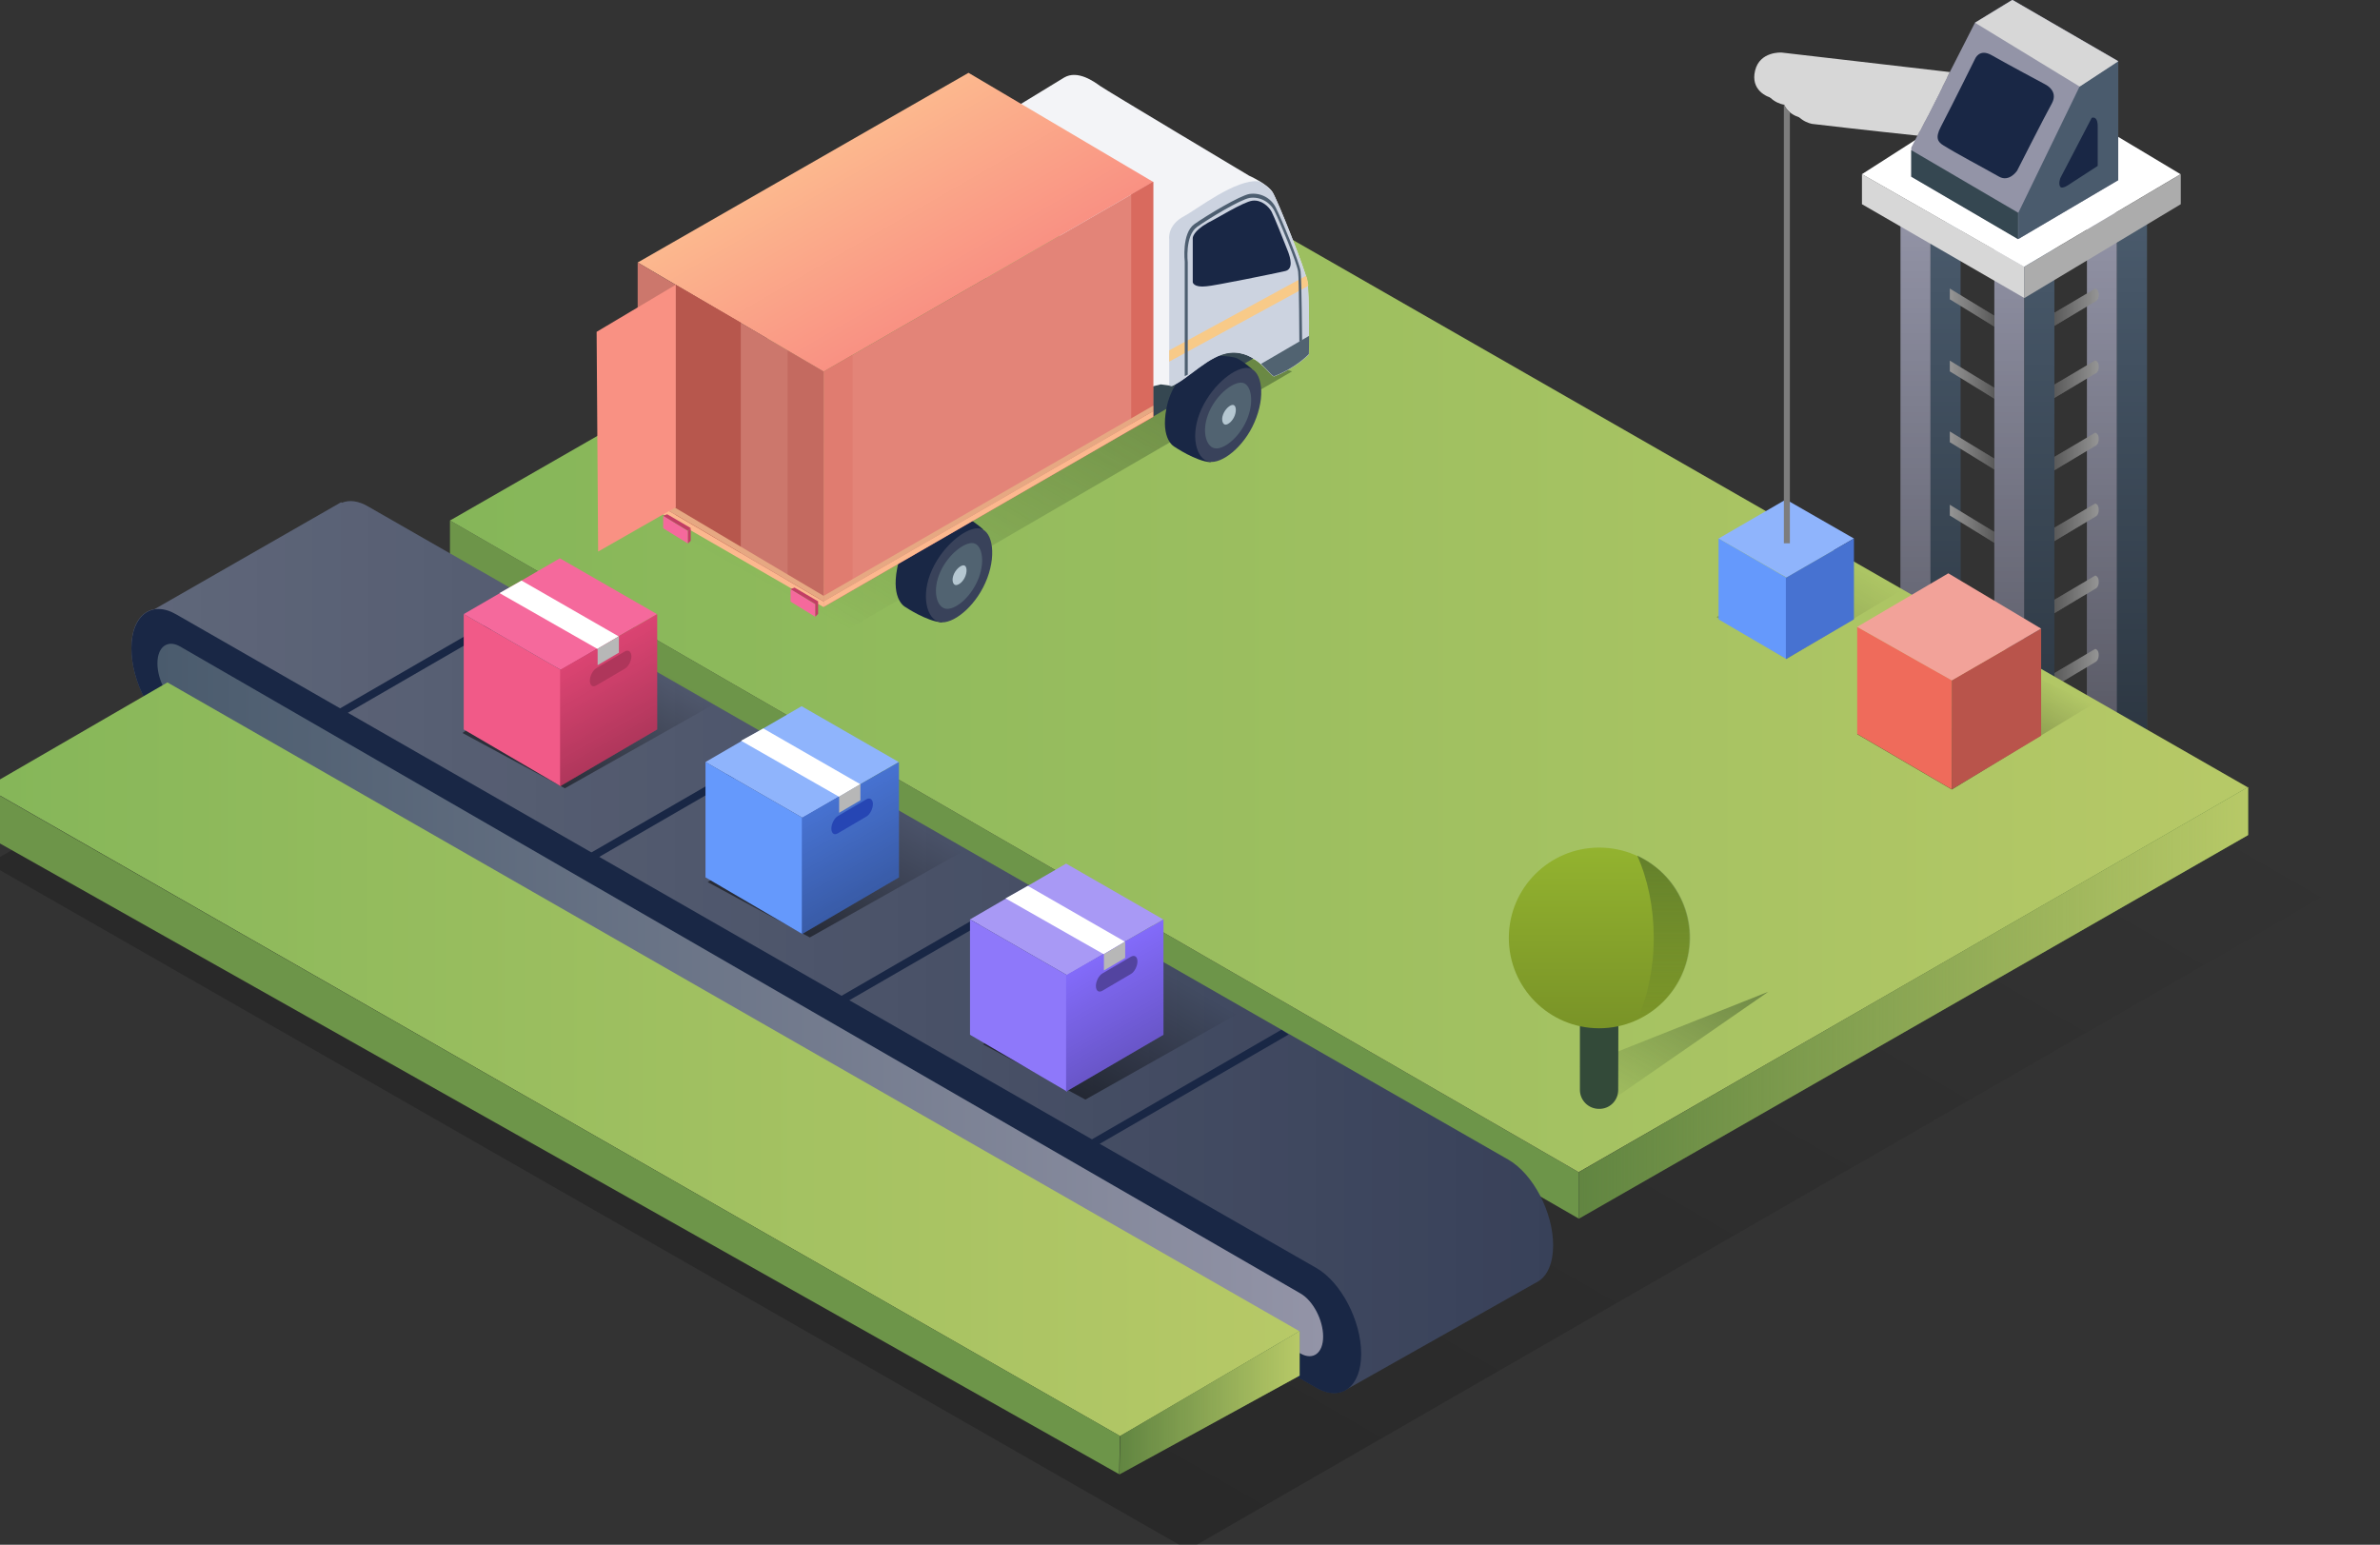 <?xml version="1.0" encoding="utf-8"?>
<!-- Generator: Adobe Illustrator 21.1.0, SVG Export Plug-In . SVG Version: 6.00 Build 0)  -->
<svg version="1.1" id="hero" xmlns="http://www.w3.org/2000/svg" xmlns:xlink="http://www.w3.org/1999/xlink" x="0px" y="0px"
	 viewBox="0 0 951 617.3" style="enable-background:new 0 0 951 617.3;" xml:space="preserve">
<rect x="0" y="0" width="951" height="617.3" fill="#333333" stroke="none"/>
<style type="text/css">
	.st0{opacity:0.2;fill:url(#SVGID_1_);enable-background:new    ;}
	.st1{fill:#9394A7;}
	.st2{opacity:0.4;}
	.st3{fill:url(#SVGID_2_);}
	.st4{fill:#4A5B6D;}
	.st5{fill:url(#SVGID_3_);}
	.st6{fill:#959595;}
	.st7{fill:url(#SVGID_4_);}
	.st8{fill:url(#SVGID_5_);}
	.st9{fill:#D7D7D7;}
	.st10{fill:#ACACAC;}
	.st11{fill:#FFFFFF;}
	.st12{fill:#354751;}
	.st13{fill:#192745;}
	.st14{fill:#6D9549;}
	.st15{fill:url(#top_1_);}
	.st16{fill:#618541;}
	.st17{fill:url(#front_2_);}
	.st18{fill:url(#shadow_copy_4_1_);fill-opacity:0.2;}
	.st19{fill:#8FB4FC;}
	.st20{fill:#6599FC;}
	.st21{fill:#4772D1;}
	.st22{fill:#7D7D7D;}
	.st23{fill:url(#shadow_copy_5_1_);fill-opacity:0.5;}
	.st24{fill:#EF6B5B;}
	.st25{fill:#B9544B;}
	.st26{fill:#F2A299;}
	.st27{fill:#384159;}
	.st28{opacity:0.2;fill:url(#SVGID_6_);enable-background:new    ;}
	.st29{fill:url(#inside_1_);}
	.st30{opacity:0.5;fill:url(#SVGID_7_);enable-background:new    ;}
	.st31{fill:#A899F5;}
	.st32{fill:#8E78FA;}
	.st33{fill:#836BFA;}
	.st34{opacity:0.2;fill:url(#front-3_2_);enable-background:new    ;}
	.st35{fill:#5344A0;}
	.st36{fill:#B7B7B7;}
	.st37{opacity:0.5;fill:url(#SVGID_8_);enable-background:new    ;}
	.st38{opacity:0.2;fill:url(#front-4_2_);enable-background:new    ;}
	.st39{fill:#2646B4;}
	.st40{opacity:0.5;fill:url(#SVGID_9_);enable-background:new    ;}
	.st41{fill:#F5699C;}
	.st42{fill:#F15A88;}
	.st43{fill:#DB4472;}
	.st44{opacity:0.2;fill:url(#front-5_2_);enable-background:new    ;}
	.st45{fill:#AF365B;}
	.st46{fill:url(#Top-6_1_);}
	.st47{fill:url(#front-6_1_);}
	.st48{fill:url(#drop_shadow_copy_1_);fill-opacity:0.5;}
	.st49{fill:#334A39;}
	.st50{fill:url(#color_2-5_1_);}
	.st51{fill:url(#color_3-5_1_);fill-opacity:0.5;}
	.st52{opacity:0.5;fill:url(#Shadow-3_1_);enable-background:new    ;}
	.st53{fill:#39425B;}
	.st54{fill:#516371;}
	.st55{fill:#B5C7D1;}
	.st56{fill:#39425A;}
	.st57{fill:#F3F4F7;}
	.st58{fill:#CCD3E0;}
	.st59{fill:#F8CA88;}
	.st60{fill:#4D5E70;}
	.st61{fill:url(#top-8_1_);}
	.st62{fill:#CC776C;}
	.st63{fill:#C46A60;}
	.st64{fill:#B7574D;}
	.st65{fill:#FCB88E;}
	.st66{fill:#E6A882;}
	.st67{fill:#C33D65;}
	.st68{fill:#F99183;}
	.st69{fill:#E38478;}
	.st70{opacity:0.3;fill:#D96A5E;enable-background:new    ;}
	.st71{fill:#D96A5E;}
</style>
<g id="dark_shadow">
	
		<linearGradient id="SVGID_1_" gradientUnits="userSpaceOnUse" x1="353.743" y1="538.033" x2="592.646" y2="124.241" gradientTransform="matrix(1 0 0 1 0 14)">
		<stop  offset="0" style="stop-color:#000000"/>
		<stop  offset="1" style="stop-color:#000000;stop-opacity:0"/>
	</linearGradient>
	<polygon class="st0" points="-4.6,345.1 472.7,70.9 951,345.1 474.7,619.3 	"/>
</g>
<path id="color_1" class="st1" d="M759.4,88.8h12V291h-12V88.8z M796.9,88.8h12V291h-12V88.8z M833.9,85h12v210.8h-12V85L833.9,85z"
	/>
<g id="color_1_1_">
	<g class="st2">
		
			<linearGradient id="SVGID_2_" gradientUnits="userSpaceOnUse" x1="802.639" y1="210.767" x2="802.639" y2="421.59" gradientTransform="matrix(1 0 0 -1 0 506.555)">
			<stop  offset="0" style="stop-color:#000000"/>
			<stop  offset="1" style="stop-color:#000000;stop-opacity:0"/>
		</linearGradient>
		<path class="st3" d="M759.4,88.8h12V291h-12V88.8z M796.9,88.8h12V291h-12V88.8z M833.9,85h12v210.8h-12V85L833.9,85z"/>
	</g>
</g>
<path id="color_2" class="st4" d="M771.4,88.8h12V291h-12V88.8z M808.9,88.8h12V291h-12V88.8z M845.9,85h12v210.8h-12V85L845.9,85z"
	/>
<g id="color_2_1_">
	<g class="st2">
		
			<linearGradient id="SVGID_3_" gradientUnits="userSpaceOnUse" x1="814.656" y1="210.767" x2="814.656" y2="421.59" gradientTransform="matrix(1 0 0 -1 0 506.555)">
			<stop  offset="0" style="stop-color:#000000"/>
			<stop  offset="1" style="stop-color:#000000;stop-opacity:0"/>
		</linearGradient>
		<path class="st5" d="M771.4,88.8h12V291h-12V88.8z M808.9,88.8h12V291h-12V88.8z M845.9,85h12v210.8h-12V85L845.9,85z"/>
	</g>
</g>
<path id="color_3" class="st6" d="M796.9,130.5l-17.8-10.9v-4.3l17.8,10.9V130.5z M796.9,159.3l-17.8-10.9v-4.3l17.8,10.9V159.3z
	 M796.9,187.6l-17.8-10.9v-4.3l17.8,10.9V187.6z M796.9,216.9L779.1,206v-4.3l17.8,10.9V216.9L796.9,216.9z"/>
<g id="color_3_1_">
	<g class="st2">
		
			<linearGradient id="SVGID_4_" gradientUnits="userSpaceOnUse" x1="779.118" y1="340.469" x2="796.9" y2="340.469" gradientTransform="matrix(1 0 0 -1 0 506.555)">
			<stop  offset="0" style="stop-color:#000000;stop-opacity:0"/>
			<stop  offset="1" style="stop-color:#000000"/>
		</linearGradient>
		<path class="st7" d="M796.9,130.5l-17.8-10.9v-4.3l17.8,10.9V130.5z M796.9,159.3l-17.8-10.9v-4.3l17.8,10.9V159.3z M796.9,187.6
			l-17.8-10.9v-4.3l17.8,10.9V187.6z M796.9,216.9L779.1,206v-4.3l17.8,10.9V216.9L796.9,216.9z"/>
	</g>
</g>
<path id="color_3_copy" class="st6" d="M837.2,235.3l-16.3,9.7v-5.3l16.3-9.7c0,0,1.4,0.2,1.4,2.4
	C838.7,234.8,837.2,235.3,837.2,235.3z M837.2,206.5l-16.3,9.7v-5.3l16.3-9.7c0,0,1.4,0.2,1.4,2.4
	C838.7,206,837.2,206.5,837.2,206.5z M837.2,178.2l-16.3,9.7v-5.3l16.3-9.7c0,0,1.4,0.2,1.4,2.4
	C838.7,177.7,837.2,178.2,837.2,178.2z M837.2,149.3l-16.3,9.7v-5.3l16.3-9.7c0,0,1.4,0.2,1.4,2.4
	C838.7,148.9,837.2,149.3,837.2,149.3L837.2,149.3z M837.2,120.5l-16.3,9.7V125l16.3-9.7c0,0,1.4,0.2,1.4,2.4
	C838.7,120,837.2,120.5,837.2,120.5L837.2,120.5z M820.9,269l16.3-9.7c0,0,1.4,0.2,1.4,2.4c0,2.4-1.4,2.9-1.4,2.9l-16.3,9.7V269
	L820.9,269z"/>
<g id="color_3_copy_1_">
	<g class="st2">
		
			<linearGradient id="SVGID_5_" gradientUnits="userSpaceOnUse" x1="820.903" y1="311.772" x2="838.685" y2="311.772" gradientTransform="matrix(1 0 0 -1 0 506.555)">
			<stop  offset="0" style="stop-color:#000000"/>
			<stop  offset="1" style="stop-color:#000000;stop-opacity:0"/>
		</linearGradient>
		<path class="st8" d="M837.2,235.3l-16.3,9.7v-5.3l16.3-9.7c0,0,1.4,0.2,1.4,2.4C838.7,234.8,837.2,235.3,837.2,235.3z
			 M837.2,206.5l-16.3,9.7v-5.3l16.3-9.7c0,0,1.4,0.2,1.4,2.4C838.7,206,837.2,206.5,837.2,206.5z M837.2,178.2l-16.3,9.7v-5.3
			l16.3-9.7c0,0,1.4,0.2,1.4,2.4C838.7,177.7,837.2,178.2,837.2,178.2z M837.2,149.3l-16.3,9.7v-5.3l16.3-9.7c0,0,1.4,0.2,1.4,2.4
			C838.7,148.9,837.2,149.3,837.2,149.3L837.2,149.3z M837.2,120.5l-16.3,9.7V125l16.3-9.7c0,0,1.4,0.2,1.4,2.4
			C838.7,120,837.2,120.5,837.2,120.5L837.2,120.5z M820.9,269l16.3-9.7c0,0,1.4,0.2,1.4,2.4c0,2.4-1.4,2.9-1.4,2.9l-16.3,9.7V269
			L820.9,269z"/>
	</g>
</g>
<path id="color_4" class="st9" d="M744,69.6v12l64.9,37.5v-12.5L744,69.6z"/>
<path id="color_5" class="st10" d="M871.4,69.6v12l-62.5,37.5v-12.5L871.4,69.6z"/>
<path id="color_6" class="st11" d="M744,69.6l61.5-39.4l65.8,39.4l-62.5,37L744,69.6z"/>
<path id="color_7" class="st1" d="M763.7,70.6V59l25.5-50l14.9-9.1l42.3,24.5V72l-39.9,23.5L763.7,70.6z"/>
<path id="color_8" class="st12" d="M763.7,60l42.7,25v10.6l-42.7-25V60L763.7,60z"/>
<path id="color_9" class="st4" d="M846.4,72l-39.9,23.5V85L831,34.5l15.4-10.1V72L846.4,72z"/>
<path id="color_10" class="st9" d="M789.2,9.1L831,34.6l15.4-10.1L804.1,0L789.2,9.1z"/>
<path id="color_11" class="st13" d="M775.5,50.7c5.4-10.4,13.7-27.2,13.7-27.2s1.7-4.3,6.7-1.4S817,33.6,817,33.6s5.7,2.5,2.9,7.7
	C817,46.5,806,68.2,806,68.2s-3.1,4.7-7.2,2.4c-6.7-3.8-17.2-9.3-22.4-12.6C774.5,56.8,773.1,55.2,775.5,50.7z"/>
<path id="color_12" class="st13" d="M823.3,71.1l12.5-24c0,0,2.4-1.1,2.4,3.4s0,15.8,0,15.8l-11.1,7.2c-0.1,0.1-3.1,2.3-3.9,1.1
	C822.4,73.3,823.3,71.1,823.3,71.1z"/>
<path id="color_13" class="st9" d="M770.3,46.2c-12.6-1.3-59.6-6.5-61.8-6.9c-2.5-0.5-9.1-3.3-7.2-11.1s10.6-7.2,10.6-7.2l67.2,7.8
	L770.3,46.2z"/>
<path id="color_14" class="st9" d="M769.3,48.1c-17.1-1.8-54.7-5.9-56.7-6.3c-2.5-0.5-9.1-3.3-7.2-11.1s10.6-7.2,10.6-7.2l62.1,7.2
	L769.3,48.1z"/>
<path id="color_13_copy" class="st9" d="M767.1,52.4c-18.7-2-45.7-5-47.3-5.3c-2.5-0.5-9.1-3.3-7.2-11.1s10.6-7.2,10.6-7.2l52.8,6.1
	L767.1,52.4z"/>
<path id="color_14_copy" class="st9" d="M766.2,54.2c-18.1-1.9-40.7-4.5-42.2-4.7c-2.5-0.5-9.1-3.3-7.2-11.1s10.6-7.2,10.6-7.2
	l47.7,5.5L766.2,54.2z"/>
<path id="side" class="st14" d="M179.8,208l451.1,260.5V487l-451.1-260V208L179.8,208z"/>
<linearGradient id="top_1_" gradientUnits="userSpaceOnUse" x1="179.753" y1="244.717" x2="898.263" y2="244.717" gradientTransform="matrix(1 0 0 -1 0 506.555)">
	<stop  offset="0" style="stop-color:#85B659"/>
	<stop  offset="1" style="stop-color:#B7C967"/>
</linearGradient>
<path id="top" class="st15" d="M630.8,468.4L179.8,208l266-152.7l452.5,259.4L630.8,468.4z"/>
<path id="front" class="st16" d="M898.3,333.7L630.9,487v-18.6l267.4-153.9V333.7z"/>
<linearGradient id="front_2_" gradientUnits="userSpaceOnUse" x1="630.865" y1="105.766" x2="898.263" y2="105.766" gradientTransform="matrix(1 0 0 -1 0 506.555)">
	<stop  offset="0" style="stop-color:#B7C967;stop-opacity:0"/>
	<stop  offset="1" style="stop-color:#B7C967"/>
</linearGradient>
<path id="front_1_" class="st17" d="M898.3,333.7L630.9,487v-18.6l267.4-153.9V333.7z"/>
<linearGradient id="shadow_copy_4_1_" gradientUnits="userSpaceOnUse" x1="734.03" y1="284.947" x2="710.919" y2="244.916" gradientTransform="matrix(1 0 0 -1 0 506.555)">
	<stop  offset="0" style="stop-color:#000000;stop-opacity:0"/>
	<stop  offset="1" style="stop-color:#000000"/>
</linearGradient>
<path id="shadow_copy_4" class="st18" d="M713.9,263.3l45.4-27.2l-32.1-15.6l-41.3,26.1L713.9,263.3z"/>
<g id="small_box">
	<path id="top-2" class="st19" d="M686.7,215.2l26.9-15.6l27.2,15.6l-26.9,15.6L686.7,215.2z"/>
	<path id="left_side" class="st20" d="M686.7,215.2v32.3l27.2,15.9v-32.5L686.7,215.2z"/>
	<path id="front-2" class="st21" d="M740.8,215.2v32.3l-27.2,15.9v-32.5L740.8,215.2z"/>
</g>
<path id="rope" class="st22" d="M715.2,44.8v172.3h-2.4V41.5C713.3,42.7,714.1,43.9,715.2,44.8z"/>
<linearGradient id="shadow_copy_5_1_" gradientUnits="userSpaceOnUse" x1="803.551" y1="244.049" x2="774.693" y2="194.066" gradientTransform="matrix(1 0 0 -1 0 506.555)">
	<stop  offset="0" style="stop-color:#000000;stop-opacity:0"/>
	<stop  offset="1" style="stop-color:#000000"/>
</linearGradient>
<path id="shadow_copy_5" class="st23" d="M779.9,315.5l56.3-34.1l-48-22.9l-46.1,34.9L779.9,315.5z"/>
<g id="large_box">
	<path id="color_1-2" class="st24" d="M742.1,250.5v42.8l37.8,22.1v-43.6L742.1,250.5z"/>
	<path id="color_2-2" class="st25" d="M815.6,251.2V294l-35.7,21.4v-43.6L815.6,251.2z"/>
	<path id="color_3-2" class="st26" d="M742.1,250.5l36.4-21.4l37.1,22.1l-35.7,20.7L742.1,250.5z"/>
</g>
<path class="st27" d="M620.6,497.6c0-13.2-8-28.5-17.9-34.2l-455.6-261c-3.9-2.3-7.5-2.7-10.5-1.5l-0.3-0.2l-74.5,42.7l0,0
	c-5.6,0.9-9.3,6.6-9.3,15.6c0,13.2,8,28.5,17.9,34.3L526,554.5c3.5,2,6.8,2.6,9.6,1.8l0.9-0.3c0.8-0.3,1.5-0.7,2.3-1.2l75.9-42.8
	C618.3,509.8,620.6,504.8,620.6,497.6z"/>
<linearGradient id="SVGID_6_" gradientUnits="userSpaceOnUse" x1="620.565" y1="128.079" x2="52.511" y2="128.079" gradientTransform="matrix(1 0 0 -1 0 506.555)">
	<stop  offset="0" style="stop-color:#FFFFFF;stop-opacity:0"/>
	<stop  offset="1" style="stop-color:#FFFFFF"/>
</linearGradient>
<path class="st28" d="M620.6,497.6c0-13.2-8-28.5-17.9-34.2l-455.6-261c-3.9-2.3-7.5-2.7-10.5-1.5l-0.3-0.2l-74.5,42.7l0,0
	c-5.6,0.9-9.3,6.6-9.3,15.6c0,13.2,8,28.5,17.9,34.3L526,554.5c3.5,2,6.8,2.6,9.6,1.8l0.9-0.3l0,0c0.8-0.3,1.5-0.7,2.3-1.2
	l75.9-42.8C618.3,509.8,620.6,504.8,620.6,497.6z"/>
<path id="dark_side" class="st13" d="M70.4,245.5L526,506.7c9.9,5.7,17.9,21.1,17.9,34.3l0,0c0,13.2-8,19.3-17.9,13.6L70.4,293.4
	c-9.9-5.7-17.9-21.1-17.9-34.3l0,0C52.5,245.9,60.6,239.8,70.4,245.5z"/>
<linearGradient id="inside_1_" gradientUnits="userSpaceOnUse" x1="62.913" y1="107.006" x2="528.682" y2="107.006" gradientTransform="matrix(1 0 0 -1 0 506.555)">
	<stop  offset="0" style="stop-color:#4A5B6D"/>
	<stop  offset="1" style="stop-color:#9394A7"/>
</linearGradient>
<path id="inside" class="st29" d="M71.9,258.3l447.8,258.6c5,2.9,9,10.6,9,17.2l0,0c0,6.6-4,9.6-9,6.8L71.9,282.2
	c-5-2.9-9-10.6-9-17.1l0,0C62.9,258.5,66.9,255.5,71.9,258.3z"/>
<path id="line" class="st13" d="M514.9,413.4l-76.4,44.2l-2.9-1.9l76.4-44.2L514.9,413.4z M414.5,356.3L338,400.5l-2.9-1.9
	l76.4-44.2L414.5,356.3z M315,298.7l-76.4,44.2l-2.9-1.9l76.4-44.2L315,298.7z M214.6,241.1l-76.4,44.2l-2.9-1.9l76.4-44.2
	L214.6,241.1z"/>
<g id="shadow-2">
	
		<linearGradient id="SVGID_7_" gradientUnits="userSpaceOnUse" x1="459.026" y1="122.132" x2="428.245" y2="68.818" gradientTransform="matrix(1 0 0 -1 0 506.555)">
		<stop  offset="0" style="stop-color:#000000;stop-opacity:0"/>
		<stop  offset="1" style="stop-color:#000000"/>
	</linearGradient>
	<polygon class="st30" points="433.7,439.4 494.2,405.3 448.6,378.4 392.8,417.3 	"/>
</g>
<path id="top-3" class="st31" d="M387.6,367.4l38.4-22.3l38.8,22.3l-38.4,22.3L387.6,367.4z"/>
<path id="left_side-2" class="st32" d="M387.6,367.4v46.1l38.8,22.7v-46.5L387.6,367.4z"/>
<path id="front-3" class="st33" d="M464.9,367.4v46.1L426,436.2v-46.5L464.9,367.4z"/>
<linearGradient id="front-3_2_" gradientUnits="userSpaceOnUse" x1="435.367" y1="122.221" x2="455.493" y2="87.361" gradientTransform="matrix(1 0 0 -1 0 506.555)">
	<stop  offset="0" style="stop-color:#000000;stop-opacity:0"/>
	<stop  offset="1" style="stop-color:#000000"/>
</linearGradient>
<path id="front-3_1_" class="st34" d="M464.9,367.4v46.1L426,436.2v-46.5L464.9,367.4z"/>
<path id="elipse" class="st35" d="M451.9,382.3l-11.4,6.7c-1.4,0.8-2.6,3.1-2.6,5c0,1.9,1.1,2.8,2.6,1.9l11.4-6.7
	c1.4-0.8,2.6-3.1,2.6-5S453.4,381.5,451.9,382.3z"/>
<path id="plaster" class="st11" d="M410.7,354l38.8,22.3l-8.5,5L401.8,359L410.7,354z"/>
<path id="dark_plaster" class="st36" d="M441.1,381.3v6.5l8.5-5v-6.5L441.1,381.3z"/>
<g id="shadow_copy_2">
	
		<linearGradient id="SVGID_8_" gradientUnits="userSpaceOnUse" x1="349.022" y1="186.946" x2="318.241" y2="133.632" gradientTransform="matrix(1 0 0 -1 0 506.555)">
		<stop  offset="0" style="stop-color:#000000;stop-opacity:0"/>
		<stop  offset="1" style="stop-color:#000000"/>
	</linearGradient>
	<polygon class="st37" points="323.6,374.6 384.2,340.5 338.6,313.6 282.8,352.5 	"/>
</g>
<path id="top-4" class="st19" d="M281.9,304.5l38.4-22.3l38.8,22.3l-38.4,22.3L281.9,304.5z"/>
<path id="left_side-3" class="st20" d="M281.9,304.5v46.1l38.8,22.7v-46.5L281.9,304.5z"/>
<path id="front-4" class="st21" d="M359.2,304.5v46.1l-38.8,22.7v-46.5L359.2,304.5z"/>
<linearGradient id="front-4_2_" gradientUnits="userSpaceOnUse" x1="329.68" y1="185.139" x2="349.806" y2="150.28" gradientTransform="matrix(1 0 0 -1 0 506.555)">
	<stop  offset="0" style="stop-color:#000000;stop-opacity:0"/>
	<stop  offset="1" style="stop-color:#000000"/>
</linearGradient>
<path id="front-4_1_" class="st38" d="M359.2,304.5v46.1l-38.8,22.7v-46.5L359.2,304.5z"/>
<path id="elipse-2" class="st39" d="M346.2,319.4l-11.4,6.7c-1.4,0.8-2.6,3.1-2.6,5s1.1,2.8,2.6,1.9l11.4-6.7c1.4-0.8,2.6-3.1,2.6-5
	S347.6,318.6,346.2,319.4z"/>
<path id="plaster-2" class="st11" d="M305,291.1l38.8,22.3l-8.5,5L296.1,296L305,291.1z"/>
<path id="plaster_copy" class="st36" d="M335.3,318.3v6.5l8.5-5v-6.5L335.3,318.3z"/>
<g id="shadow_copy_3">
	
		<linearGradient id="SVGID_9_" gradientUnits="userSpaceOnUse" x1="251.009" y1="246.482" x2="220.241" y2="193.19" gradientTransform="matrix(1 0 0 -1 0 506.555)">
		<stop  offset="0" style="stop-color:#000000;stop-opacity:0"/>
		<stop  offset="1" style="stop-color:#000000"/>
	</linearGradient>
	<polygon class="st40" points="225.7,315 286.2,280.9 240.5,254 184.8,292.9 	"/>
</g>
<path id="top-5" class="st41" d="M185.3,245.4l38.4-22.3l38.8,22.3l-38.4,22.3L185.3,245.4z"/>
<path id="left_side-4" class="st42" d="M185.3,245.4v46.1l38.8,22.7v-46.5L185.3,245.4z"/>
<path id="front-5" class="st43" d="M262.6,245.4v46.1l-38.8,22.7v-46.5L262.6,245.4z"/>
<linearGradient id="front-5_2_" gradientUnits="userSpaceOnUse" x1="233.102" y1="244.236" x2="253.228" y2="209.376" gradientTransform="matrix(1 0 0 -1 0 506.555)">
	<stop  offset="0" style="stop-color:#000000;stop-opacity:0"/>
	<stop  offset="1" style="stop-color:#000000"/>
</linearGradient>
<path id="front-5_1_" class="st44" d="M262.6,245.4v46.1l-38.8,22.7v-46.5L262.6,245.4z"/>
<path id="elipse-3" class="st45" d="M249.7,260.3l-11.4,6.7c-1.4,0.8-2.6,3.1-2.6,5s1.1,2.8,2.6,1.9l11.4-6.7c1.4-0.8,2.6-3.1,2.6-5
	C252.2,260.4,251.1,259.5,249.7,260.3z"/>
<path id="plaster-3" class="st11" d="M208.4,232l38.8,22.3l-8.5,5L199.6,237L208.4,232z"/>
<path id="plaster_copy-2" class="st36" d="M238.8,259.2v6.6l8.5-5v-6.5L238.8,259.2z"/>
<linearGradient id="Top-6_1_" gradientUnits="userSpaceOnUse" x1="-5.55" y1="83.243" x2="519.253" y2="83.243" gradientTransform="matrix(1 0 0 -1 0 506.555)">
	<stop  offset="0" style="stop-color:#85B659"/>
	<stop  offset="1" style="stop-color:#B7C967"/>
</linearGradient>
<path id="Top-6" class="st46" d="M448.1,573.6l-0.5,0.3L-5.6,314.7l72.5-42L519.3,532L448.1,573.6z"/>
<path id="front-6" class="st16" d="M447.3,589.2l0.3-15.4l71.7-41.9v17.8L447.3,589.2z"/>
<linearGradient id="front-6_1_" gradientUnits="userSpaceOnUse" x1="447.279" y1="560.591" x2="519.253" y2="560.591">
	<stop  offset="0" style="stop-color:#B7C967;stop-opacity:0"/>
	<stop  offset="1" style="stop-color:#B7C967"/>
</linearGradient>
<path id="front-6_2_" class="st47" d="M447.3,589.2l0.3-15.4l71.7-41.9v17.8L447.3,589.2z"/>
<path id="left_side-5" class="st14" d="M-5.6,314.8l453.1,259l-0.3,15.3L-5.6,333.9V314.8z"/>
<linearGradient id="drop_shadow_copy_1_" gradientUnits="userSpaceOnUse" x1="684.855" y1="122.833" x2="647.663" y2="58.413" gradientTransform="matrix(1 0 0 -1 0 506.555)">
	<stop  offset="0" style="stop-color:#354E28"/>
	<stop  offset="1" style="stop-color:#354E28;stop-opacity:0"/>
</linearGradient>
<path id="drop_shadow_copy" class="st48" d="M631.3,426.2l75.3-29.9L639,443.1L631.3,426.2z"/>
<path id="color_1-6" class="st49" d="M646.6,435.5L646.6,435.5c0,4.3-3.4,7.7-7.7,7.6c-4.2,0-7.6-3.4-7.6-7.6v-39.2h15.4
	L646.6,435.5L646.6,435.5L646.6,435.5z"/>
<linearGradient id="color_2-5_1_" gradientUnits="userSpaceOnUse" x1="639.013" y1="95.67" x2="639.013" y2="167.926" gradientTransform="matrix(1 0 0 -1 0 506.555)">
	<stop  offset="0" style="stop-color:#799327"/>
	<stop  offset="1" style="stop-color:#93B32F"/>
</linearGradient>
<circle id="color_2-5" class="st50" cx="639" cy="374.8" r="36.1"/>
<linearGradient id="color_3-5_1_" gradientUnits="userSpaceOnUse" x1="664.815" y1="98.847" x2="664.815" y2="164.646" gradientTransform="matrix(1 0 0 -1 0 506.555)">
	<stop  offset="0" style="stop-color:#354E28;stop-opacity:0"/>
	<stop  offset="1" style="stop-color:#354E28"/>
</linearGradient>
<path id="color_3-5" class="st51" d="M660.8,374.8c0,12.2-2.5,23.6-6.6,32.9c18.2-8.3,26.2-29.8,17.9-47.9
	c-3.6-7.9-9.9-14.2-17.9-17.9C658.4,351.2,660.8,362.6,660.8,374.8z"/>
<linearGradient id="Shadow-3_1_" gradientUnits="userSpaceOnUse" x1="430.02" y1="408.032" x2="340.319" y2="252.664" gradientTransform="matrix(1 0 0 -1 0 506.555)">
	<stop  offset="0" style="stop-color:#354E28"/>
	<stop  offset="1" style="stop-color:#354E28;stop-opacity:0"/>
</linearGradient>
<path id="Shadow-3_2_" class="st52" d="M516.3,148.4L339.5,251.1l-85.5-47l117.7-99.9L516.3,148.4z"/>
<g id="below_side_2_">
	<path id="color_1-3_2_" class="st12" d="M445.7,175.2l61.9-35.9l-2.2-6.6l-20.4-2.8l-31.5,12.1l-12.1,9.4L445.7,175.2z"/>
</g>
<g id="Front_tire_2_">
	<path id="color_4-2_2_" class="st13" d="M500.4,147.6c0,0-3.1-2.9-6.1-4.4c-2.5-1.2-11.6-1.1-11.6-1.1s-13.6,5.6-16.6,21
		c-2.5,12.8,3.3,15.5,3.3,15.5s8.4,5.7,14.3,6.1L500.4,147.6z"/>
	<path id="color_1-4_2_" class="st53" d="M498.2,147c5.5,0,7.7,9.5,3.8,19.9c-3.8,10.4-12.4,17.7-17.9,17.7c-5.5,0-8.7-9-4.8-19.3
		C483.3,154.9,492.7,147,498.2,147z"/>
	<path id="color_2-3_2_" class="st54" d="M495.9,152.9c3.8,0,5.4,6.7,2.7,13.9s-8.7,12.4-12.6,12.4c-3.8,0-6-6.3-3.3-13.5
		C485.4,158.4,492,152.9,495.9,152.9z"/>
	<path id="color_3-3_2_" class="st55" d="M492.6,161.8c1.2,0,1.6,2,0.8,4.2c-0.8,2.2-2.6,3.7-3.7,3.7c-1.1,0-1.8-1.9-1-4
		C489.5,163.5,491.4,161.8,492.6,161.8z"/>
</g>
<path id="color_4-3_2_" class="st13" d="M392.9,211.6c0,0-3.1-2.9-6.1-4.4c-7-3.2-15.5,0.5-19.5,4.3c-3.6,3.3-7.4,8.4-8.8,15.6
	c-2.5,12.8,3.3,15.5,3.3,15.5s8.5,5.7,14.5,6.1L392.9,211.6z"/>
<path id="color_1-5_2_" class="st56" d="M390.7,211.1c5.5,0,7.7,9.5,3.8,19.9c-3.9,10.4-12.5,17.7-18,17.7s-8.7-9-4.8-19.3
	C375.7,219,385.2,211.1,390.7,211.1z"/>
<path id="color_2-4_2_" class="st54" d="M388.4,217c3.8,0,5.4,6.7,2.7,13.9c-2.8,7.3-8.7,12.4-12.6,12.4s-6-6.3-3.3-13.5
	S384.5,217,388.4,217z"/>
<path id="color_3-4_2_" class="st55" d="M385,225.9c1.2,0,1.6,2,0.8,4.2c-0.8,2.2-2.6,3.7-3.8,3.7c-1.2,0-1.8-1.9-1-4
	C381.8,227.6,383.8,225.9,385,225.9z"/>
<path id="main_color_2_" class="st57" d="M407,42.1c0,0,12.8-7.8,18.2-11.1c5.4-3.2,12.1,1.7,14.3,3.3c2.2,1.6,59.6,35.9,59.6,35.9
	s7.4,3.3,9.4,6.6c2,3.3,12.9,30.5,13.8,35.4c1,4.9,0.6,29.3,0.6,29.3s-5,5.4-13.8,8.8c-1.3,0.5-7.2-10.5-17.7-9.4
	c-8.4,0.9-16.4,10.3-23.2,13.3l-4.4-0.6l-11.1,2.8l-42-89.5L407,42.1z"/>
<path id="shading_2_" class="st58" d="M509.2,150.4c-1.3,0.5-7.2-10.5-17.7-9.4c-8.4,0.9-16.4,10.3-23.2,13.3l-1.1-0.2V95.7
	c0,0-1-5.7,6.1-9.4c4.6-2.4,20.8-15.1,29.8-13.8l0.7,0.3c1.9,1.2,3.9,2.7,4.8,4.2c2,3.3,12.9,30.5,13.8,35.4
	c1,4.9,0.6,29.3,0.6,29.3S518.1,146.9,509.2,150.4z"/>
<path id="window_2_" class="st13" d="M476.6,95.1v17.7c0,0,0.3,2.2,5.5,1.6c2.6-0.1,28.2-5.3,31.5-6.1c3.3-0.8,2-5.3,1.1-7.7
	c-1.8-4.7-5.6-14.1-6.6-16c-1-1.9-4-4.9-7.7-4.4s-14.7,7.4-17.7,8.8C476.6,92.4,476.6,95.1,476.6,95.1z"/>
<path id="upper_list_2_" class="st59" d="M467.2,144.5V140l54.7-29.8c0.3,0.9,0.5,1.5,0.6,2c0.1,0.7,0.2,1.3,0.3,2L467.2,144.5z"/>
<path id="list_2_" class="st60" d="M520.3,136c0,0-0.2-24.2-0.6-27.6s-7.7-21.1-9.9-25.4c-1.9-3.9-6.1-6.1-10.5-5.5
	c-3.8,0.6-17,8.5-22.1,12.1c-5.1,3.7-3.8,14.9-3.8,14.9v45.8l1.2-0.6v-44.8c0,0-1.2-10.7,3.7-14.2c4.9-3.5,17.4-11,21-11.6
	c4.1-0.6,8.1,1.5,10,5.3c2.1,4.2,9.1,21,9.4,24.2c0.4,3.2,0.5,28,0.5,28L520.3,136z"/>
<path id="bottom_list_2_" class="st54" d="M523.1,134.2c0,4.2-0.1,7.3-0.1,7.3s-5,5.4-13.8,8.8c-0.7,0.3-2.5-2.3-5.3-4.9
	L523.1,134.2z"/>
<g id="top-7_2_">
	
		<linearGradient id="top-8_1_" gradientUnits="userSpaceOnUse" x1="376.54" y1="385.303" x2="339.018" y2="450.293" gradientTransform="matrix(1 0 0 -1 0 506.555)">
		<stop  offset="0" style="stop-color:#F99183"/>
		<stop  offset="1" style="stop-color:#FCB88E"/>
	</linearGradient>
	<path id="top-8_2_" class="st61" d="M387,29.1l-132.2,75.8l74.3,43.6l131.7-75.8L387,29.1z"/>
</g>
<path id="back_details_2_" class="st62" d="M254.8,104.9v94.4l74.3,43v-93.9L254.8,104.9z"/>
<path id="back_details_color_3_2_" class="st63" d="M314.7,140.1l14.3,8.4v93.1l-14.3-8.3V140.1z"/>
<path id="close_door_2_" class="st64" d="M270,208.1v-94.3l26,15.1v94.2L270,208.1z"/>
<path id="back_details_color_2_6_" class="st65" d="M254.8,196.9l74.3,43.5l0,0v2.2l0,0l-74.3-42.9l0,0V196.9L254.8,196.9z"/>
<path id="back_details_color_2_5_" class="st66" d="M329.1,238.1L329.1,238.1v2.2l0,0l-74.3-43.5v-2.8L329.1,238.1z"/>
<g id="back_lamp_2_">
	<path id="back_lamp_front_2_" class="st41" d="M265,206.1v5l9.9,6.1v-5L265,206.1z M315.9,235.4v5l9.9,6.1v-5L315.9,235.4z"/>
	<path id="back_lamp_depth_2_" class="st67" d="M265,206.1l1.6-0.6l9.4,5.5l-1.1,1.1L265,206.1z M276,211.1v5l-1.1,1.1v-5L276,211.1
		z M315.9,235.4l1.6-0.6l9.4,5.5l-1.1,1.1L315.9,235.4z M326.9,240.3v5l-1.1,1.1v-5L326.9,240.3z"/>
</g>
<path id="opened_door_3_" class="st68" d="M270,113.8v88.9l-31,17.7l-0.6-87.8L270,113.8z"/>
<path id="side-3_3_" class="st69" d="M329.1,148.5l131.7-75.8v93.9l-131.7,76"/>
<path id="side_details_color_3_3_" class="st70" d="M340.7,141.7v94.1l-11.6,6.7v-94.1L340.7,141.7z"/>
<path id="side_details_color_4_3_" class="st71" d="M452,171.7V77.7l8.8-5.1v93.9L452,171.7z"/>
<path id="side_details_color_2_5_" class="st65" d="M329.1,240.3l131.7-76v2.2l-131.7,76V240.3z"/>
<path id="side_details_color_2_4_" class="st66" d="M329.1,238.1l131.7-76v2.2l-131.7,76V238.1z"/>
</svg>
